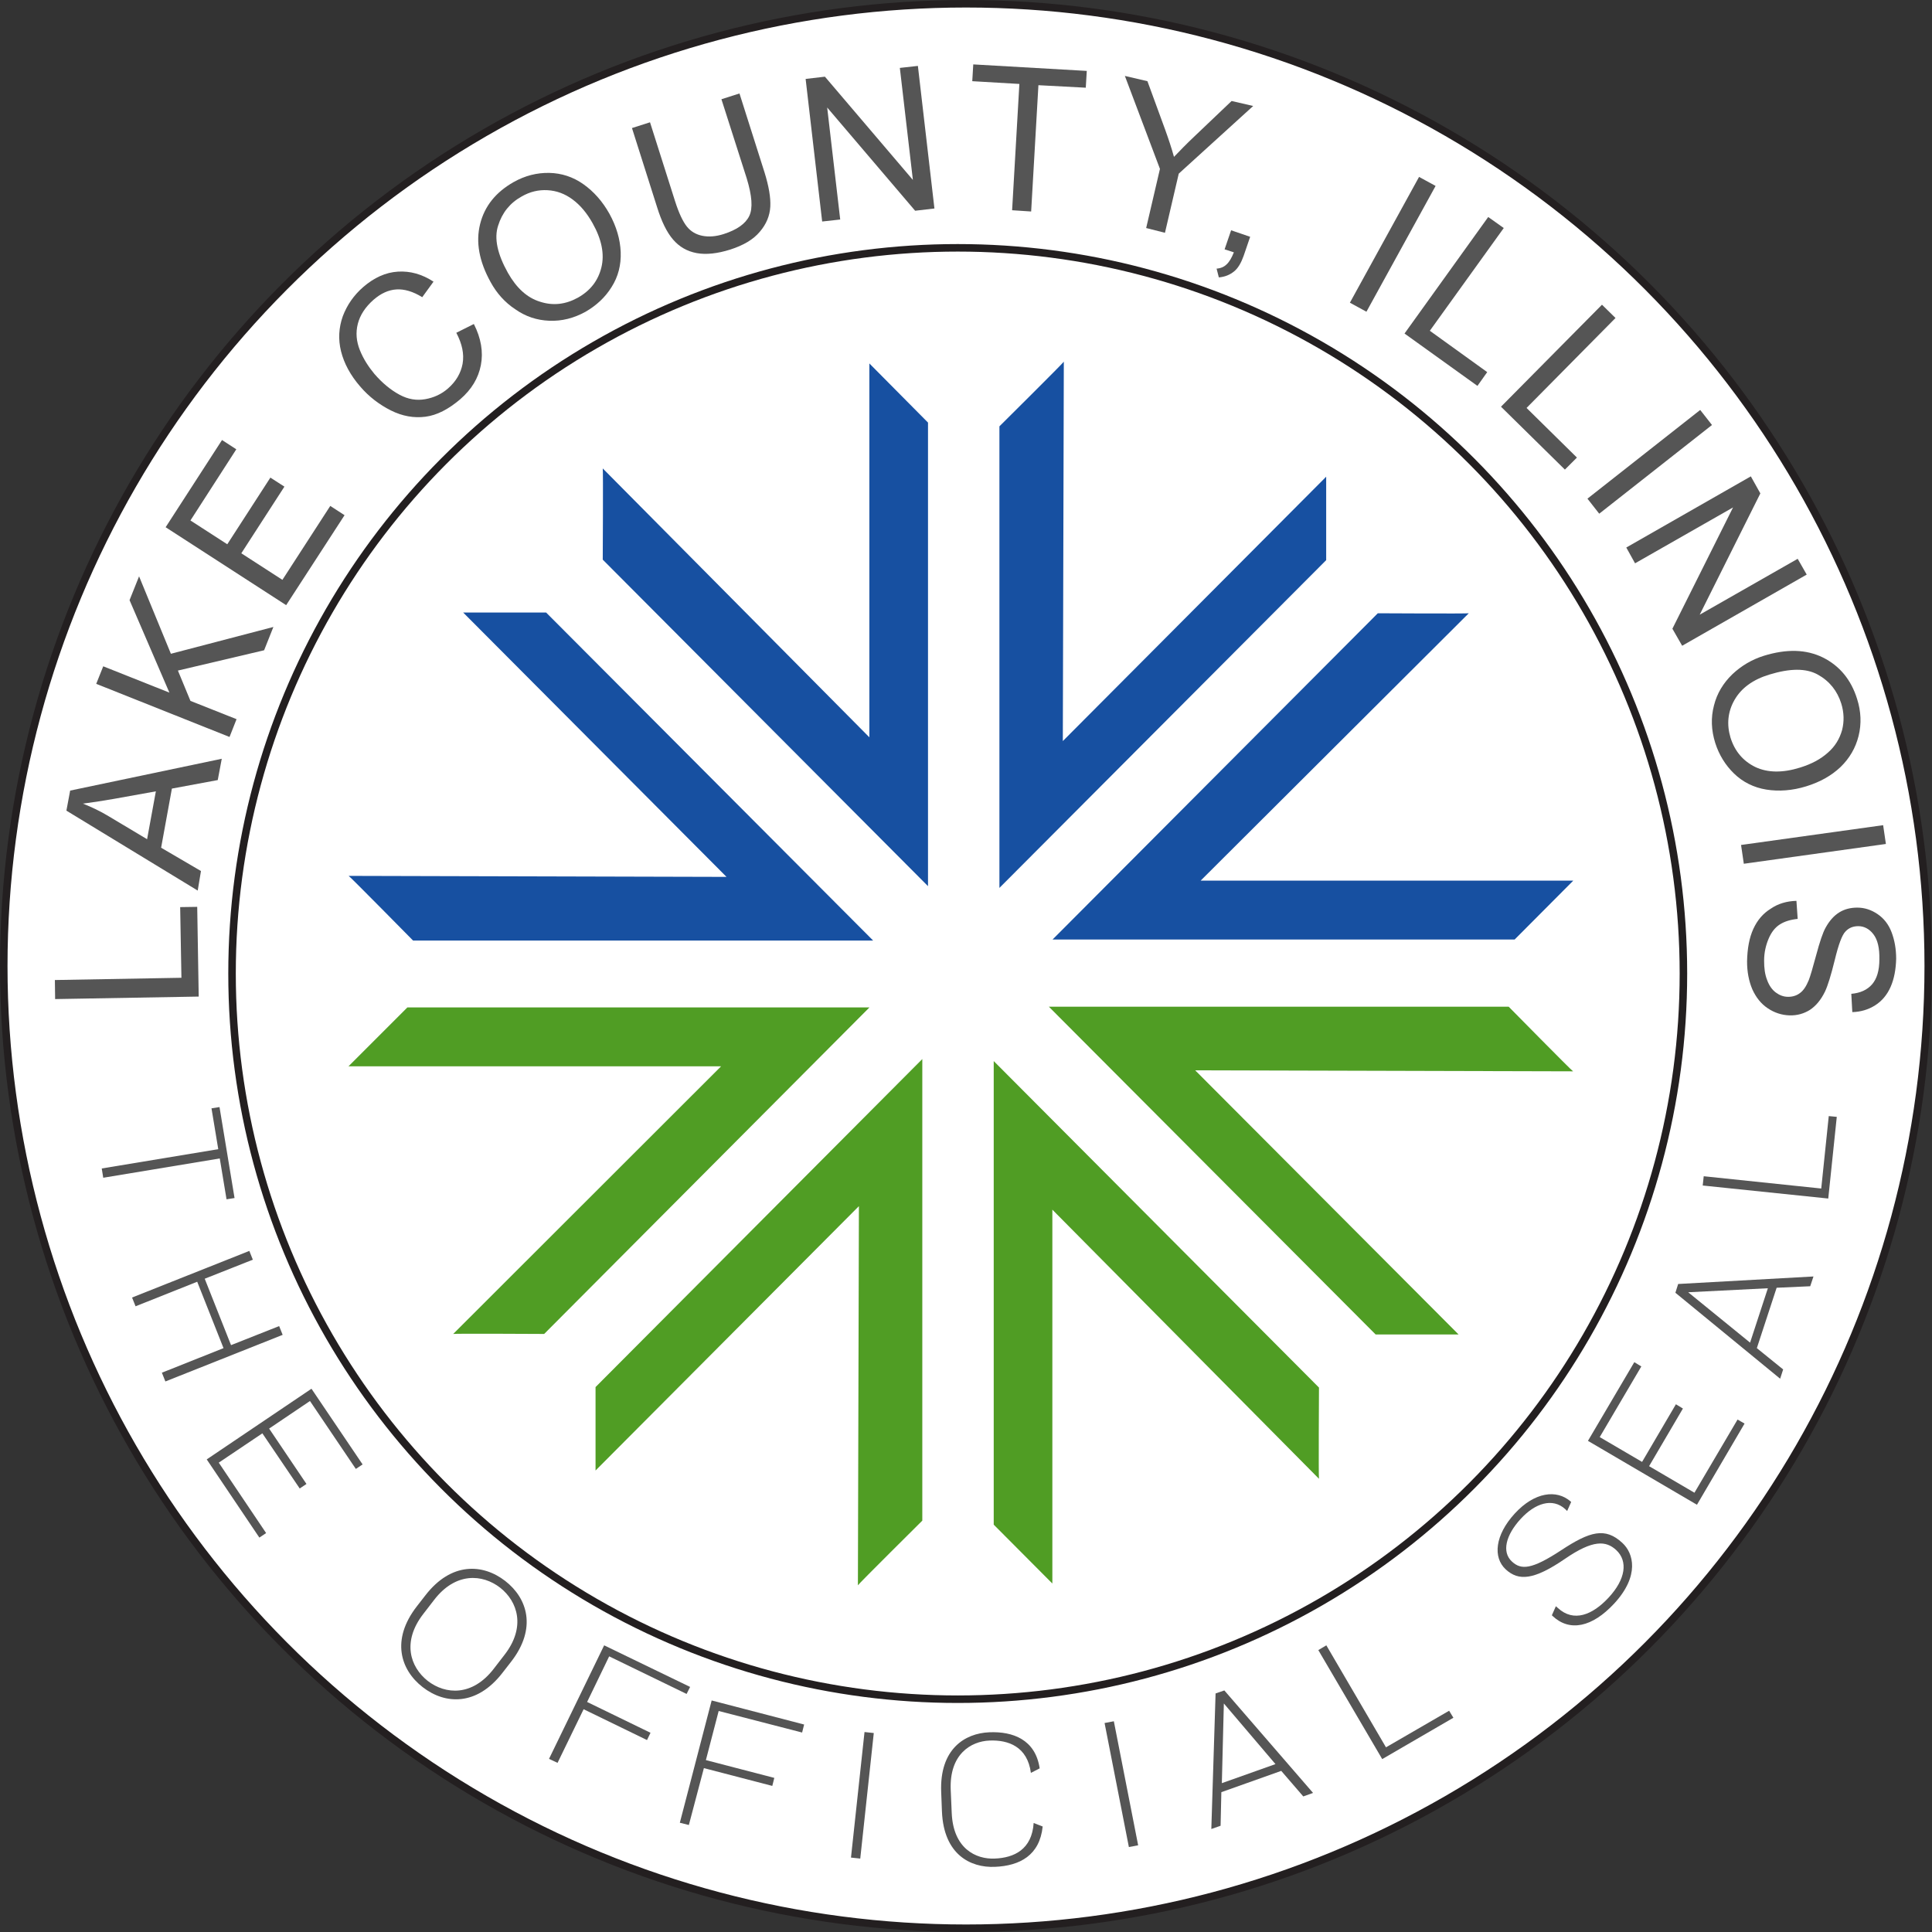 <?xml version="1.0" encoding="utf-8"?>
<!-- Generator: Adobe Illustrator 26.0.3, SVG Export Plug-In . SVG Version: 6.00 Build 0)  -->
<svg version="1.1" id="Layer_1" xmlns="http://www.w3.org/2000/svg" xmlns:xlink="http://www.w3.org/1999/xlink" x="0px" y="0px"
	 viewBox="0 0 771 771" style="enable-background:new 0 0 771 771;" xml:space="preserve">
<rect x="0" y="0" width="771" height="771" fill="#333333" stroke="none"/>
<style type="text/css">
	.st0{fill:#FFFFFF;stroke:#231F20;stroke-width:3;stroke-linecap:round;stroke-miterlimit:10;}
	.st1{fill:#1750A1;}
	.st2{fill:#509D24;}
	.st3{fill:#555555;}
</style>
<circle class="st0" cx="385.5" cy="385.5" r="384"/>
<circle class="st0" cx="382.2" cy="388.5" r="289.6"/>
<g id="g1574_00000034812676156621470550000006875009517663098005_" transform="translate(0,-0.463)">
	<g id="g1562_00000160170334620359235760000017476423007730644883_" transform="translate(-0.063)">
		<path id="path1493_00000095319381292253309730000009026910302760198049_" class="st1" d="M139.2,350c0.5,0.2,25.7,25.8,25.7,25.8
			h183.6L218,244.9h-33.1l104,104.4l1.1,1.1L139.2,350z"/>
		<path id="path1493-1_00000054946608818957439110000013061268369795411377_" class="st1" d="M240.6,187.4c0.2,0.5,0,36.4,0,36.4
			l129.8,130.3v-185L347,145.5v147.6v1.6L240.6,187.4z"/>
		<path id="path1493-0_00000167365518664292944190000001088642228836570274_" class="st1" d="M424.6,144.8
			c-0.2,0.5-25.7,25.8-25.7,25.8l0,184.2L529.3,224v-33.3l-104,104.4l-1.1,1.1L424.6,144.8z"/>
		<path id="path1493-1-6_00000109014316078605832640000014838585016646384032_" class="st1" d="M586.2,245.2c-0.5,0.2-36.3,0-36.3,0
			L420.1,375.4l184.4,0l23.4-23.5H480.8l-1.6,0L586.2,245.2z"/>
	</g>
	<g id="g1556_00000005964267069220201090000015438691694089121166_" transform="translate(0.063)">
		<path id="path1493-7_00000022520360629511826740000010592133646844882309_" class="st2" d="M627.7,428
			c-0.5-0.2-25.7-25.8-25.7-25.8H418.5l130.4,130.8H582L478,428.7l-1.1-1.1L627.7,428z"/>
		<path id="path1493-1-8_00000054226389264761961740000012274463275688856462_" class="st2" d="M526.3,590.6c-0.2-0.5,0-36.4,0-36.4
			L396.5,423.9v185l23.4,23.5l0-147.6v-1.6L526.3,590.6z"/>
		<path id="path1493-0-3_00000054244785181560810840000003033529823618598531_" class="st2" d="M342.3,633.1
			c0.2-0.5,25.7-25.8,25.7-25.8l0-184.2L237.6,554v33.3l104-104.4l1.1-1.1L342.3,633.1z"/>
		<path id="path1493-1-6-3_00000134934140764867595070000002505444416567297957_" class="st2" d="M180.8,532.8
			c0.5-0.2,36.3,0,36.3,0l129.8-130.3l-184.4,0L139,426h147.1l1.6,0L180.8,532.8z"/>
	</g>
</g>
<g>
	<g>
		<path class="st3" d="M79.3,397.7l-57.3,1l-0.1-7.6l50.5-0.9l-0.5-28.2l6.8-0.1L79.3,397.7z"/>
		<path class="st3" d="M78.9,355.4l-52.4-31.9l1.5-8l60.5-12.7l-1.6,8.5l-18.3,3.4l-4.3,23.6l15.9,9.3L78.9,355.4z M58.7,334.9
			l3.5-19.1l-16.7,3c-5.1,0.9-9.2,1.5-12.4,1.9c3.5,1.4,6.9,3,10.2,5L58.7,334.9z"/>
		<path class="st3" d="M91.6,294.1l-53.2-21.2l2.8-7l26.4,10.5l-15.9-36.9l3.8-9.5l12.7,30.9l40.9-10.7l-3.7,9.3L71,267.6l5,12.1
			l18.4,7.3L91.6,294.1z"/>
		<path class="st3" d="M114.2,241.5l-48.1-31.1l22.5-34.8l5.7,3.7l-18.3,28.4l14.7,9.5l17.2-26.6l5.6,3.6l-17.2,26.6l16.4,10.6
			l19.1-29.5l5.7,3.7L114.2,241.5z"/>
		<path class="st3" d="M182.1,132.8l7-3.5c2.9,5.7,3.8,11.2,2.8,16.4c-1,5.2-3.7,9.7-8.2,13.6c-4.7,4-9.3,6.4-13.9,7
			c-4.6,0.6-9.2-0.2-13.8-2.5c-4.6-2.3-8.8-5.5-12.3-9.6c-3.9-4.5-6.4-9.2-7.6-14c-1.2-4.8-0.9-9.5,0.7-14c1.7-4.5,4.4-8.4,8.2-11.7
			c4.3-3.7,8.9-5.8,13.8-6.1c4.9-0.3,9.6,1,14.2,4l-4.5,6.2c-3.7-2.3-7.2-3.3-10.3-3.1c-3.2,0.2-6.2,1.6-9.1,4.1
			c-3.3,2.9-5.4,6.1-6.3,9.6c-0.9,3.5-0.6,7,0.8,10.5c1.4,3.5,3.4,6.6,5.8,9.5c3.2,3.7,6.5,6.4,10,8.3s6.9,2.4,10.3,1.8
			c3.4-0.6,6.5-2,9.1-4.3c3.2-2.8,5.1-6.1,5.8-9.8C185.3,141.2,184.4,137.2,182.1,132.8z"/>
		<path class="st3" d="M195.8,112.6c-4.6-8.3-6-16-4.2-23.2c1.8-7.2,6.3-12.7,13.3-16.7c4.6-2.6,9.4-3.8,14.3-3.7
			c4.9,0.1,9.5,1.6,13.6,4.5c4.1,2.9,7.6,6.8,10.4,11.8c2.8,5.1,4.3,10.2,4.5,15.3c0.2,5.1-1,9.8-3.6,13.9
			c-2.6,4.2-6.1,7.4-10.4,9.9c-4.7,2.6-9.5,3.8-14.5,3.6c-5-0.2-9.5-1.7-13.6-4.6C201.5,120.7,198.2,117,195.8,112.6z M202.7,108.9
			c3.4,6,7.6,9.9,12.8,11.5c5.2,1.7,10.2,1.1,15.1-1.6c5-2.8,8.1-6.8,9.4-12.1c1.3-5.3,0.1-11.2-3.5-17.6c-2.3-4.1-4.9-7.2-8-9.5
			c-3.1-2.3-6.4-3.5-10-3.7c-3.6-0.2-7,0.6-10.3,2.5c-4.7,2.6-7.8,6.5-9.4,11.6C197.1,95.1,198.5,101.4,202.7,108.9z"/>
		<path class="st3" d="M287.9,39.6l7.2-2.3l10,31.5c1.7,5.5,2.5,10,2.3,13.7c-0.2,3.6-1.6,7-4.2,10c-2.6,3.1-6.5,5.4-11.8,7.1
			c-5.1,1.6-9.6,2.1-13.4,1.4c-3.8-0.7-6.9-2.5-9.4-5.4c-2.5-2.9-4.6-7.2-6.4-13l-10-31.5l7.2-2.3l10,31.5c1.5,4.7,3.1,8.1,4.7,10.1
			c1.6,2,3.7,3.2,6.2,3.7c2.5,0.5,5.4,0.3,8.5-0.7c5.3-1.7,8.7-4.1,10.2-7.2c1.5-3.1,1.1-8.1-1-15L287.9,39.6z"/>
		<path class="st3" d="M328.1,88.4l-6.6-56.9l7.7-0.9l35.1,41.2l-5.2-44.7l7.2-0.8l6.6,56.9l-7.7,0.9l-35.1-41.2l5.2,44.7
			L328.1,88.4z"/>
		<path class="st3" d="M403.9,83.9l2.9-50.4L388,32.4l0.4-6.7l45.3,2.6l-0.4,6.7L414.4,34l-2.9,50.4L403.9,83.9z"/>
		<path class="st3" d="M457.4,91l5.5-23.6l-14-37.1l9,2.1l7.1,19.4c1.3,3.6,2.5,7.2,3.5,10.8c2.4-2.5,5.1-5.3,8.4-8.4l14.6-13.9
			l8.6,2l-29.7,27l-5.5,23.6L457.4,91z"/>
		<path class="st3" d="M488.7,99.5l2.6-7.6l7.6,2.6l-2.6,7.6c-1,2.8-2.2,4.9-3.8,6.2s-3.6,2.2-6.1,2.4l-0.9-3.5c1.6-0.1,3-0.7,4-1.7
			c1.1-1,2-2.6,2.9-4.8L488.7,99.5z"/>
		<path class="st3" d="M538.7,120.8l27.6-50.2l6.6,3.6l-27.6,50.2L538.7,120.8z"/>
		<path class="st3" d="M560.5,133.1l33.4-46.5l6.2,4.4l-29.5,41l22.9,16.5l-3.9,5.5L560.5,133.1z"/>
		<path class="st3" d="M599,162.3l40.3-40.7l5.4,5.3l-35.5,35.9l20.1,19.8l-4.8,4.8L599,162.3z"/>
		<path class="st3" d="M633.5,199l45-35.4l4.7,6l-45,35.4L633.5,199z"/>
		<path class="st3" d="M649,218.5l49.7-28.4l3.8,6.8l-24.2,48.4l39.1-22.3l3.6,6.3l-49.7,28.4l-3.9-6.8l24.2-48.4l-39.1,22.3
			L649,218.5z"/>
		<path class="st3" d="M703.9,261.7c9.1-2.8,16.9-2.6,23.6,0.7c6.6,3.3,11.2,8.8,13.6,16.5c1.6,5,1.8,10,0.6,14.8
			c-1.2,4.8-3.6,8.9-7.2,12.4c-3.7,3.5-8.2,6-13.7,7.7c-5.5,1.7-10.9,2.1-15.9,1.3s-9.4-3-12.9-6.4c-3.5-3.4-6-7.5-7.5-12.2
			c-1.6-5.1-1.8-10.1-0.5-15c1.2-4.8,3.7-8.9,7.3-12.4C694.9,265.7,699.1,263.2,703.9,261.7z M706.1,269.2
			c-6.6,2-11.2,5.4-13.9,10.1c-2.7,4.7-3.2,9.8-1.6,15.1c1.7,5.4,5,9.3,9.9,11.7c4.9,2.3,10.9,2.4,17.9,0.2c4.5-1.4,8.1-3.3,11-5.9
			c2.9-2.5,4.7-5.5,5.7-9c0.9-3.5,0.8-7-0.3-10.6c-1.6-5.1-4.7-9-9.4-11.6S714.3,266.7,706.1,269.2z"/>
		<path class="st3" d="M694.8,337.2l56.7-7.9l1.1,7.5l-56.7,7.9L694.8,337.2z"/>
		<path class="st3" d="M716.9,359.5l0.5,7.2c-2.9,0.3-5.2,1-7.1,2.2c-1.9,1.2-3.4,3.1-4.5,5.7s-1.8,5.5-1.8,8.8
			c0,2.9,0.3,5.4,1.2,7.7c0.8,2.2,2,3.9,3.5,5c1.5,1.1,3.1,1.7,4.9,1.7c1.8,0,3.4-0.5,4.7-1.5c1.4-1,2.5-2.7,3.5-5.1
			c0.6-1.5,1.6-4.9,3-10.1c1.4-5.2,2.6-8.9,3.8-11c1.5-2.7,3.3-4.7,5.4-6s4.5-1.9,7.2-1.9c2.9,0,5.6,0.9,8.1,2.6
			c2.5,1.7,4.4,4.1,5.6,7.3c1.2,3.2,1.8,6.7,1.8,10.5c-0.1,4.2-0.8,8-2.2,11.2s-3.5,5.7-6.2,7.4c-2.7,1.7-5.7,2.6-9.1,2.7l-0.4-7.3
			c3.6-0.3,6.4-1.6,8.3-3.8c1.9-2.2,2.9-5.5,2.9-9.9c0.1-4.6-0.7-7.9-2.4-10.1c-1.6-2.1-3.7-3.2-6-3.2c-2.1,0-3.8,0.7-5.1,2.1
			c-1.4,1.4-2.8,5.2-4.3,11.4c-1.5,6.1-2.8,10.3-3.9,12.6c-1.6,3.3-3.6,5.7-6,7.3c-2.4,1.5-5.1,2.3-8.2,2.2c-3-0.1-5.9-1-8.6-2.8
			s-4.7-4.3-6.2-7.6c-1.4-3.3-2.1-7-2.1-11.1c0.1-5.2,0.9-9.5,2.5-13c1.6-3.5,3.9-6.2,7-8.1C709.6,360.6,713.1,359.6,716.9,359.5z"
			/>
	</g>
</g>
<g>
	<path class="st3" d="M168.7,673.3c-8.9-6.9-12.7-18.9-2.4-32.2l3.5-4.5c10.3-13.3,22.9-12.6,31.8-5.7c8.9,6.9,12.7,18.9,2.4,32.2
		l-3.5,4.5C190.2,680.9,177.6,680.2,168.7,673.3z M199.6,633.6c-7.1-5.5-17.8-6.2-26.3,4.8l-4.4,5.7c-8.5,11-5.3,21.1,1.8,26.7
		c7.1,5.5,17.8,6.2,26.3-4.8l4.4-5.7C209.9,649.3,206.6,639.1,199.6,633.6z"/>
	<path class="st3" d="M87.6,441.8l6,36.3l-3.2,0.5l-2.7-16.3L41.2,470l-0.6-3.7l46.5-7.7l-2.7-16.3L87.6,441.8z"/>
	<path class="st3" d="M112.8,532.7L66,551.3l-1.4-3.5l24.6-9.8l-10.5-26.5l-24.6,9.8l-1.4-3.5l46.8-18.6l1.4,3.5l-19.2,7.6
		l10.5,26.5l19.2-7.6L112.8,532.7z"/>
	<path class="st3" d="M103.5,613.6l-21-31.2l41.8-28.2l20.4,30.2l-2.7,1.8l-18.3-27.1l-16.3,11l14.9,22.1l-2.7,1.8L104.7,572
		l-17.4,11.7l18.9,28.1L103.5,613.6z"/>
	<path class="st3" d="M222.5,703.5l-3.4-1.6l22-45.3l34.3,16.6L274,676l-30.9-15l-8.8,18.2l25.3,12.3l-1.4,2.9l-25.3-12.3
		L222.5,703.5z"/>
	<path class="st3" d="M274.9,728.3l-3.6-0.9l12.7-48.8l36.9,9.6l-0.8,3.2l-33.3-8.6l-5.1,19.6l27.3,7.1l-0.8,3.2l-27.3-7.1
		L274.9,728.3z"/>
	<path class="st3" d="M343.3,741.7l-3.7-0.4l5.4-50.1l3.7,0.4L343.3,741.7z"/>
	<path class="st3" d="M416.1,728.9c-1.2,11.5-9.1,15.7-19.1,16.1c-9.7,0.4-20.4-4.9-21.1-22.1l-0.3-7.7
		c-0.7-17.2,9.4-23.5,19.2-23.9c9.4-0.4,18.4,2.9,20.1,14.4l-3.5,1.8c-1.4-10.5-9-13.2-16.5-12.9c-7.5,0.3-16.1,5.5-15.5,19.7
		l0.4,9.2c0.6,14.2,9.6,18.5,17.1,18.2c7.9-0.3,14.9-3.7,15.6-14.2L416.1,728.9z"/>
	<path class="st3" d="M454.2,736.4l-3.7,0.7l-9.7-49.5l3.7-0.7L454.2,736.4z"/>
	<path class="st3" d="M511.3,706.7l-23.9,8.5l-0.3,13.4l-3.7,1.3l1.7-54.1l3.5-1.2l35.4,40.9l-3.9,1.4L511.3,706.7z M509,704
		l-20.6-24.2l-0.8,31.8L509,704z"/>
	<path class="st3" d="M578.3,682.7l1.7,2.8L551.6,702l-25.5-43.5l3.2-1.9l23.8,40.7L578.3,682.7z"/>
	<path class="st3" d="M647.4,615.7c4.5,4.1,7,13.1-3.2,24.2c-8.8,9.5-17.8,11.4-24.6,5l-0.3-0.3l1.6-3.6l0.8,0.7
		c6.3,5.8,13.8,2.8,20.2-4.1c6.9-7.4,7.8-14.6,3.1-19c-4.1-3.8-9.3-4.2-20.5,3.5c-12.4,8.5-18.5,8.9-23.6,4.2
		c-5.2-4.8-4.3-13.7,3.6-22.3c7.9-8.6,16.7-9.7,22.3-4.8l0.2,0.2l-1.6,3.6l-0.7-0.7c-5.2-4.8-12.2-2.3-17.8,3.8
		c-6,6.5-7.7,13.3-3.5,17.1c3.6,3.3,7.7,3.3,19.7-4.6C634.5,611.1,640.6,609.4,647.4,615.7z"/>
	<path class="st3" d="M696.2,568.1l-19,32.4L633.7,575l18.5-31.4l2.8,1.7l-16.6,28.2l16.9,9.9l13.5-23l2.8,1.7l-13.5,23l18.1,10.6
		l17.2-29.2L696.2,568.1z"/>
	<path class="st3" d="M709,513.9l-7.9,24.1l10.5,8.5l-1.2,3.7l-41.8-34.3l1.1-3.5l54-3l-1.3,3.9L709,513.9z M705.5,514.1l-31.8,1.6
		l24.7,20.1L705.5,514.1z"/>
	<path class="st3" d="M729.8,445.4l3.2,0.3l-3.4,32.6l-50.1-5.2l0.4-3.7l46.9,4.9L729.8,445.4z"/>
</g>
</svg>
